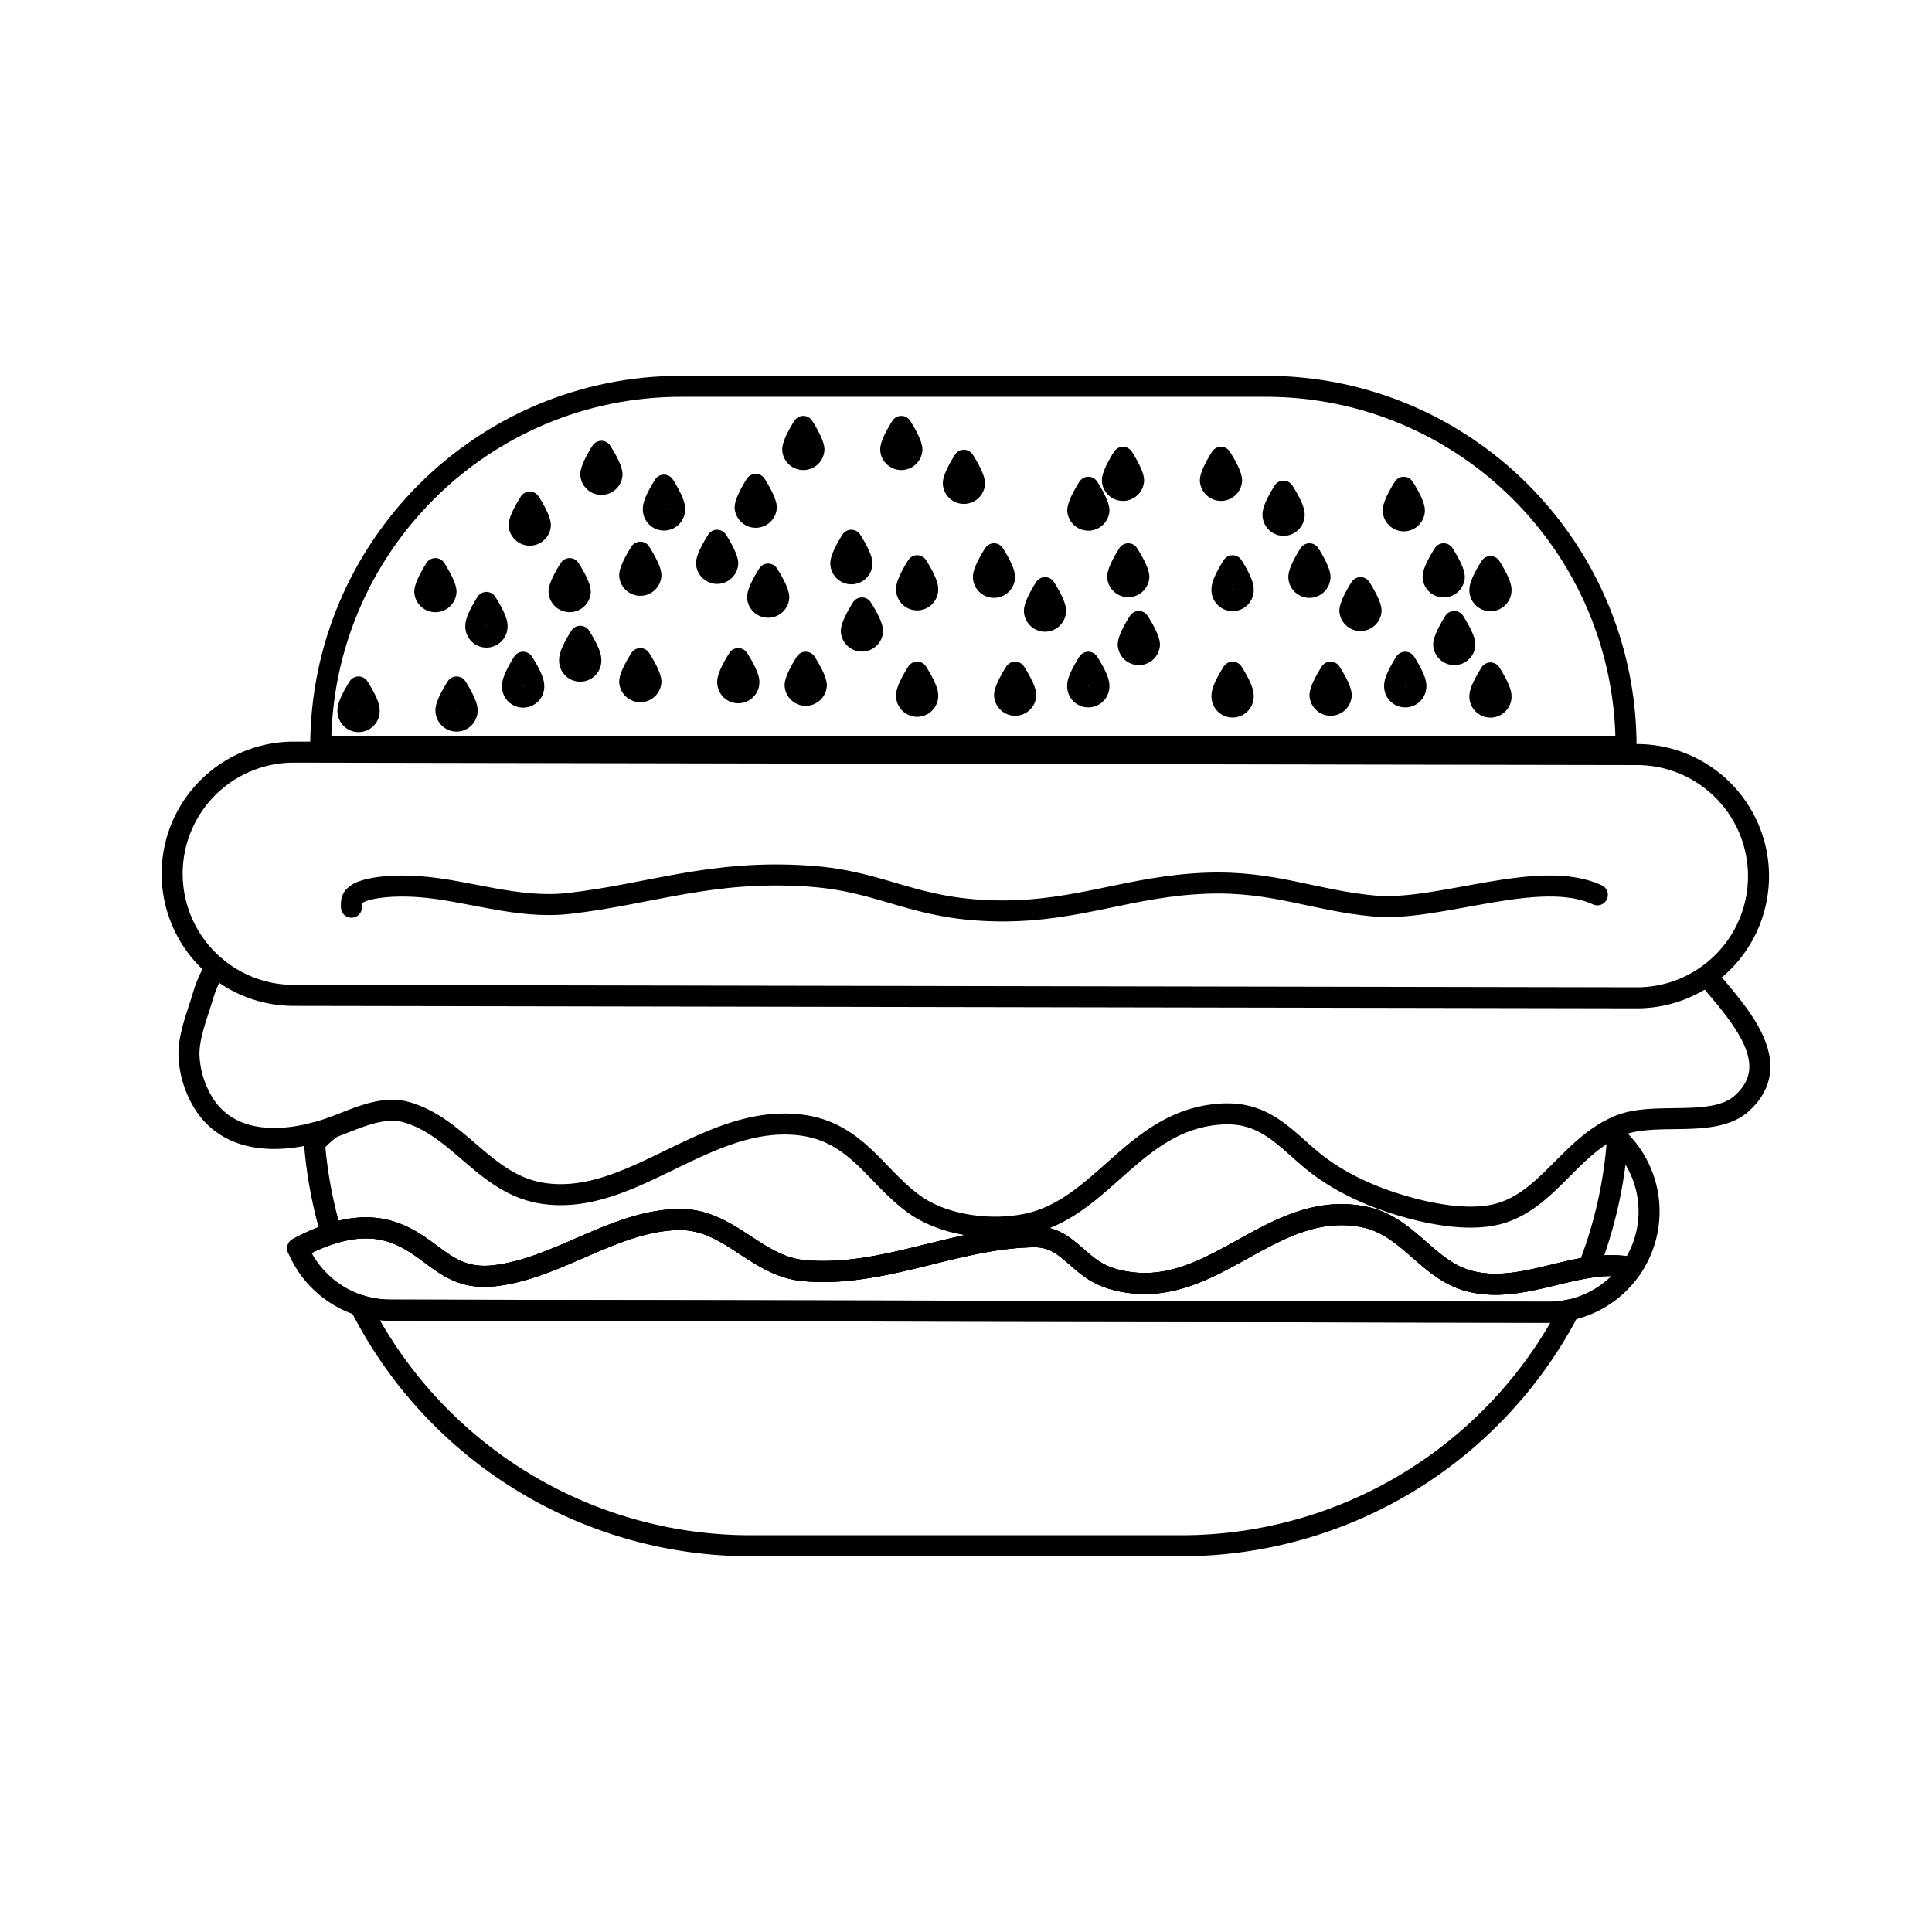 <svg id="Layer_1" data-name="Layer 1" xmlns="http://www.w3.org/2000/svg" viewBox="0 0 2000 2000"><defs><style>.cls-1{fill:none;stroke:#000;stroke-linecap:round;stroke-linejoin:round;stroke-width:21.76px;}</style></defs><path class="cls-1" d="M1624.53,1356.13a452.5,452.5,0,0,1-401.64,244H776.81a452.69,452.69,0,0,1-404.12-248.77,104.35,104.35,0,0,0,31.52,4.88l1198.47,2.17A100.39,100.39,0,0,0,1624.53,1356.13Zm50.58-190.48q-.25,6.39-.65,12.71a454,454,0,0,1-30,133.76c-40,6.14-80.57,24.29-121.62,14.5-45.14-10.71-64.2-57.68-111.3-66.95-90.58-17.8-149.21,75.83-236,68.6-16.06-1.35-31.86-5.27-45.22-14.45-21.16-14.58-32-33.82-60-33.52-80.22.87-157.62,42.79-238.67,35-49.36-4.75-76.52-52.93-127.71-52.8-66.56.17-126.32,50.71-192.18,58.15-48.88,5.53-61.77-28.16-101.68-43.75-22.33-8.7-45.18-6.7-67,.22a453.23,453.23,0,0,1-17.5-93.41c-.26-3.57-.52-7.18-.7-10.75"/><path class="cls-1" d="M325.64,1183.67a104.82,104.82,0,0,1,18.24-16.59m1321.27,3.49a98.47,98.47,0,0,1,9.31,7.79,104.28,104.28,0,0,1,14.93,133.94c-14.89-3.14-29.86-2.53-44.88-.18-40,6.14-80.57,24.29-121.62,14.5-45.14-10.71-64.2-57.68-111.3-66.95-90.58-17.8-149.21,75.83-236,68.6-16.06-1.35-31.86-5.27-45.22-14.45-21.16-14.58-32-33.82-60-33.52-80.22.87-157.62,42.79-238.67,35-49.36-4.75-76.52-52.93-127.71-52.8-66.56.17-126.32,50.71-192.18,58.15-48.88,5.53-61.77-28.16-101.68-43.75-22.33-8.7-45.18-6.7-67,.22a209,209,0,0,0-29.43,12.23c-1.87,1-3.7,1.92-5.53,2.92"/><path class="cls-1" d="M223.3,1001A130.67,130.67,0,0,0,210,1031.41c-5.65,19.15-15,41.48-14.36,61.33a101.33,101.33,0,0,0,10.58,41.09c22.33,45.66,70.95,51.41,118.74,39.09,4.88-1.26,9.71-2.7,14.54-4.31,1.48-.48,2.92-1,4.4-1.53,24.33-8.74,51.88-23.46,78.26-15.36,54.85,16.84,81,75.52,141.34,83.83,91.11,12.58,168.19-82,264.26-71.08,57.68,6.62,77.57,51.54,117,81,30.16,22.55,77.48,29.3,115.74,22.16,80.83-15.06,113.22-109.61,204.76-114.44,46.49-2.48,66.73,27.86,98,52.06,26.77,20.68,60,35.13,93.94,44.53,29,8.06,69.38,15.33,99.11,5.23,44.27-15.06,67.17-61.51,108.83-84.49a109.66,109.66,0,0,1,10-4.92c.53-.22,1.05-.39,1.57-.61,36.65-14.93,97.07,3.48,126.23-22.64,46.06-41.3-2.74-92.49-35.78-131.8"/><path class="cls-1" d="M1695.83,781.12a125.91,125.91,0,0,1-.48,251.81c-305.87-.57-1085.56-2-1391.43-2.52a125.91,125.91,0,0,1,.43-251.82C610.23,779.16,1389.91,780.59,1695.83,781.12Z"/><path class="cls-1" d="M1310.17,399.89C1516.23,399.89,1683.3,567,1683.3,773v0H332v0c0-206,167.07-373.09,373.13-373.09Z"/><path class="cls-1" d="M363.81,939.17c-.08-3.35-.3-6.57,1.66-9.88,5.83-9.84,36.74-13.58,67.34-11.49,50.75,3.39,102.16,23.59,156.09,17.45,84.84-9.66,147.61-35.39,249.25-28.25,77.65,5.44,107.29,35.26,197.14,36,81.09.61,133.93-25.69,213.37-28.69,69.91-2.61,111.57,18,174.29,23.64,67,6,170.72-39.57,230.62-11.62"/><path class="cls-1" d="M662.81,681.78s11,16.85,11,24.08a11,11,0,0,1-21.94,0C651.84,698.63,662.81,681.78,662.81,681.78Z"/><path class="cls-1" d="M949.45,695.8s10.92,16.85,10.92,24.07a10.95,10.95,0,1,1-21.89,0C938.48,712.65,949.45,695.8,949.45,695.8Z"/><path class="cls-1" d="M1276,695.8s10.93,16.85,10.93,24.07a11,11,0,1,1-21.9,0C1265,712.65,1276,695.8,1276,695.8Z"/><path class="cls-1" d="M1162.48,473.41s11,16.89,11,24.07a11,11,0,0,1-21.94,0C1151.51,490.3,1162.48,473.41,1162.48,473.41Z"/><path class="cls-1" d="M831.57,441.42s11,16.89,11,24.12a11,11,0,0,1-21.94,0C820.6,458.31,831.57,441.42,831.57,441.42Z"/><path class="cls-1" d="M371.17,711.12s11,16.85,11,24.07a11,11,0,1,1-21.94,0C360.2,728,371.17,711.12,371.17,711.12Z"/><path class="cls-1" d="M1542.92,696.63s10.92,16.84,10.92,24.07a10.95,10.95,0,1,1-21.89,0C1532,713.47,1542.92,696.63,1542.92,696.63Z"/><path class="cls-1" d="M662.81,571.61s11,16.89,11,24.08a11,11,0,0,1-21.94,0C651.84,588.5,662.81,571.61,662.81,571.61Z"/><path class="cls-1" d="M949.45,585.63s10.92,16.85,10.92,24.07a10.95,10.95,0,1,1-21.89,0C938.48,602.48,949.45,585.63,949.45,585.63Z"/><path class="cls-1" d="M1276,585.63s10.93,16.85,10.93,24.07a11,11,0,1,1-21.9,0C1265,602.48,1276,585.63,1276,585.63Z"/><path class="cls-1" d="M1542.92,586.5s10.92,16.85,10.92,24.07a10.95,10.95,0,1,1-21.89,0C1532,603.35,1542.92,586.5,1542.92,586.5Z"/><path class="cls-1" d="M795.18,594.29s11,16.89,11,24.12a11,11,0,0,1-21.94,0C784.21,611.18,795.18,594.29,795.18,594.29Z"/><path class="cls-1" d="M1081.82,608.31s10.92,16.89,10.92,24.11a10.95,10.95,0,0,1-21.89,0C1070.85,625.2,1081.82,608.31,1081.82,608.31Z"/><path class="cls-1" d="M1408.37,608.31s10.93,16.89,10.93,24.11a11,11,0,0,1-21.9,0C1397.4,625.2,1408.37,608.31,1408.37,608.31Z"/><path class="cls-1" d="M503.54,623.63s11,16.85,11,24.07a11,11,0,1,1-21.94,0C492.57,640.48,503.54,623.63,503.54,623.63Z"/><path class="cls-1" d="M834.05,685.53s11,16.84,11,24.07a11,11,0,0,1-21.94,0C823.08,702.37,834.05,685.53,834.05,685.53Z"/><path class="cls-1" d="M1126.57,685.53s11,16.84,11,24.07a11,11,0,1,1-21.94,0C1115.6,702.37,1126.57,685.53,1126.57,685.53Z"/><path class="cls-1" d="M1454.68,685.53s11,16.84,11,24.07a11,11,0,1,1-21.94,0C1443.71,702.37,1454.68,685.53,1454.68,685.53Z"/><path class="cls-1" d="M1328.71,508.45s11,16.89,11,24.07a10.95,10.95,0,1,1-21.89,0C1317.79,525.34,1328.71,508.45,1328.71,508.45Z"/><path class="cls-1" d="M997.81,476.46s11,16.89,11,24.12a11,11,0,0,1-21.94,0C986.84,493.35,997.81,476.46,997.81,476.46Z"/><path class="cls-1" d="M687.36,502.23s10.93,16.84,10.93,24.07a11,11,0,1,1-21.9,0C676.39,519.07,687.36,502.23,687.36,502.23Z"/><path class="cls-1" d="M541.5,685.53s11,16.84,11,24.07a11,11,0,1,1-21.9,0C530.57,702.37,541.5,685.53,541.5,685.53Z"/><path class="cls-1" d="M764.23,681.78s11,16.85,11,24.08a10.95,10.95,0,1,1-21.89,0C753.31,698.63,764.23,681.78,764.23,681.78Z"/><path class="cls-1" d="M1050.87,695.8s11,16.85,11,24.07a11,11,0,0,1-21.94,0C1039.9,712.65,1050.87,695.8,1050.87,695.8Z"/><path class="cls-1" d="M1377.42,695.8s11,16.85,11,24.07a11,11,0,0,1-21.94,0C1366.45,712.65,1377.42,695.8,1377.42,695.8Z"/><path class="cls-1" d="M1263.94,473.41s11,16.89,11,24.07a11,11,0,0,1-21.94,0C1253,490.3,1263.94,473.41,1263.94,473.41Z"/><path class="cls-1" d="M933,441.42s11,16.89,11,24.12a11,11,0,0,1-21.94,0C922.07,458.31,933,441.42,933,441.42Z"/><path class="cls-1" d="M622.55,467.19s11,16.84,11,24.07a11,11,0,0,1-21.94,0C611.58,484,622.55,467.19,622.55,467.19Z"/><path class="cls-1" d="M472.64,711.12s10.92,16.85,10.92,24.07a10.95,10.95,0,1,1-21.89,0C461.67,728,472.64,711.12,472.64,711.12Z"/><path class="cls-1" d="M892.25,629.33s11,16.89,11,24.12a11,11,0,0,1-21.94,0C881.28,646.22,892.25,629.33,892.25,629.33Z"/><path class="cls-1" d="M1178.89,643.35s11,16.89,11,24.11a11,11,0,0,1-21.94,0C1167.92,660.24,1178.89,643.35,1178.89,643.35Z"/><path class="cls-1" d="M1505.44,643.35s11,16.89,11,24.11a11,11,0,0,1-21.94,0C1494.47,660.24,1505.44,643.35,1505.44,643.35Z"/><path class="cls-1" d="M600.65,658.67s10.93,16.85,10.93,24.07a11,11,0,1,1-21.9,0C589.68,675.52,600.65,658.67,600.65,658.67Z"/><path class="cls-1" d="M782.34,501.4s10.93,16.89,10.93,24.12a11,11,0,0,1-21.9,0C771.37,518.29,782.34,501.4,782.34,501.4Z"/><path class="cls-1" d="M1126.61,504.41s11,16.88,11,24.11a11,11,0,0,1-21.9,0C1115.68,521.29,1126.61,504.41,1126.61,504.41Z"/><path class="cls-1" d="M1453.16,504.41s11,16.88,11,24.11a10.95,10.95,0,0,1-21.89,0C1442.24,521.29,1453.16,504.41,1453.16,504.41Z"/><path class="cls-1" d="M548.38,519.73s11,16.84,11,24.07a11,11,0,0,1-21.94,0C537.41,536.57,548.38,519.73,548.38,519.73Z"/><path class="cls-1" d="M742.34,559.25s11,16.89,11,24.12a11,11,0,0,1-21.94,0C731.37,576.14,742.34,559.25,742.34,559.25Z"/><path class="cls-1" d="M1029,573.27s10.92,16.89,10.92,24.11a10.95,10.95,0,0,1-21.89,0C1018,590.16,1029,573.27,1029,573.27Z"/><path class="cls-1" d="M1355.53,573.27s10.92,16.89,10.92,24.11a10.95,10.95,0,0,1-21.89,0C1344.56,590.16,1355.53,573.27,1355.53,573.27Z"/><path class="cls-1" d="M450.7,588.59s11,16.85,11,24.07a11,11,0,0,1-21.94,0C439.73,605.44,450.7,588.59,450.7,588.59Z"/><path class="cls-1" d="M881.28,559.25s11,16.89,11,24.12a10.95,10.95,0,0,1-21.89,0C870.36,576.14,881.28,559.25,881.28,559.25Z"/><path class="cls-1" d="M1167.92,573.27s11,16.89,11,24.11a11,11,0,0,1-21.9,0C1157,590.16,1167.92,573.27,1167.92,573.27Z"/><path class="cls-1" d="M1494.47,573.27s11,16.89,11,24.11a11,11,0,0,1-21.94,0C1483.5,590.16,1494.47,573.27,1494.47,573.27Z"/><path class="cls-1" d="M589.68,588.59s11,16.85,11,24.07a11,11,0,0,1-21.94,0C578.71,605.44,589.68,588.59,589.68,588.59Z"/><path class="cls-1" d="M1689.39,1312.3a104.19,104.19,0,0,1-64.86,43.83,100.39,100.39,0,0,1-21.85,2.26l-1198.47-2.17a104,104,0,0,1-96-64c1.83-1,3.66-2,5.53-2.92a209,209,0,0,1,29.43-12.23c21.81-6.92,44.66-8.92,67-.22,39.91,15.59,52.8,49.28,101.68,43.75,65.86-7.44,125.62-58,192.18-58.15,51.19-.13,78.35,48,127.71,52.8,81,7.83,158.45-34.09,238.67-35,28-.3,38.87,18.94,60,33.52,13.36,9.18,29.16,13.1,45.22,14.45,86.76,7.23,145.39-86.4,236-68.6,47.1,9.27,66.16,56.24,111.3,66.95,41,9.79,81.62-8.36,121.62-14.5C1659.53,1309.77,1674.5,1309.16,1689.39,1312.3Z"/></svg>